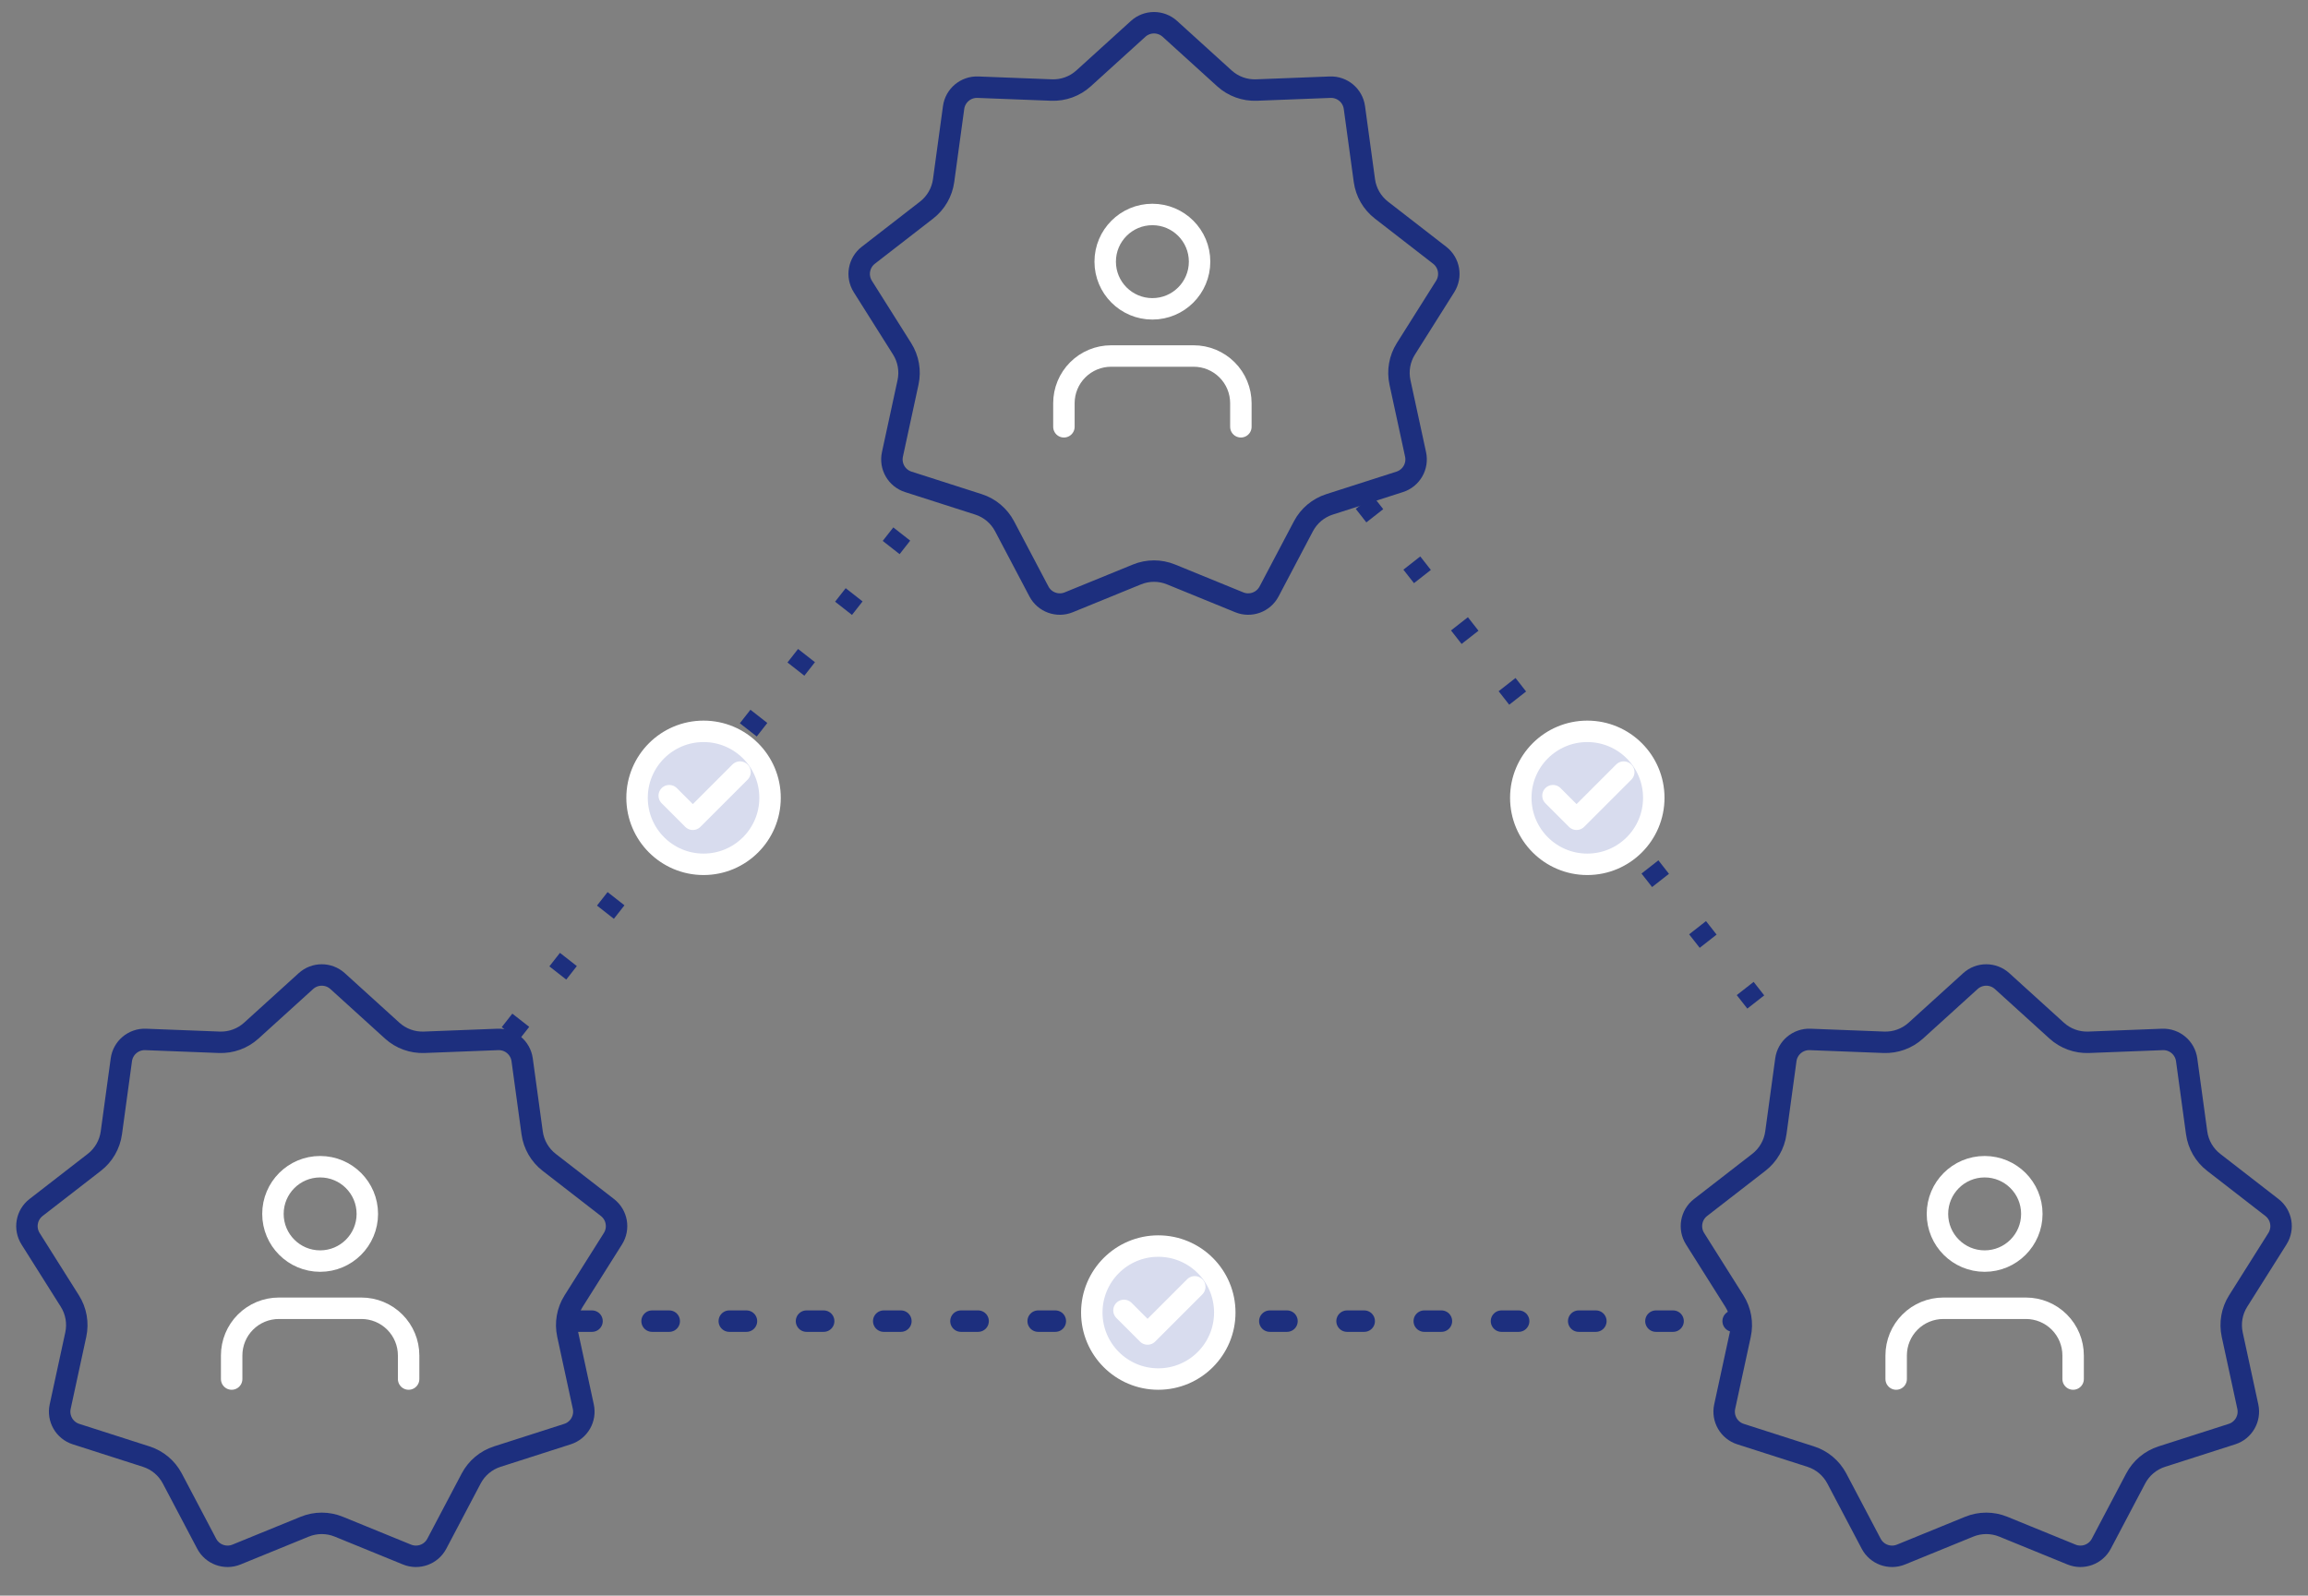 <svg width="269" height="186" viewBox="0 0 269 186" fill="none" xmlns="http://www.w3.org/2000/svg">
<rect x="0" y="0" width="269" height="186" fill="#808080" stroke="none"/>
<path d="M59.463 120.501L108.5 57.91M159 58.548L208.321 121.501" stroke="#1D2F7E" stroke-width="2.5" stroke-dasharray="2 7"/>
<path d="M241.625 160.75V158C241.625 156.541 241.046 155.142 240.014 154.111C238.983 153.079 237.584 152.5 236.125 152.5H226.5C225.041 152.5 223.642 153.079 222.611 154.111C221.579 155.142 221 156.541 221 158V160.75" stroke="white" stroke-width="2.5" stroke-linecap="round" stroke-linejoin="round"/>
<path d="M231.312 147C234.35 147 236.812 144.538 236.812 141.5C236.812 138.462 234.35 136 231.312 136C228.275 136 225.812 138.462 225.812 141.5C225.812 144.538 228.275 147 231.312 147Z" stroke="white" stroke-width="2.5" stroke-linecap="round" stroke-linejoin="round"/>
<path d="M229.652 114.364C230.701 113.413 232.299 113.413 233.348 114.364L239.711 120.138C240.729 121.061 242.068 121.548 243.441 121.495L252.026 121.163C253.441 121.108 254.666 122.136 254.857 123.538L256.021 132.051C256.208 133.412 256.92 134.647 258.006 135.489L264.796 140.753C265.915 141.62 266.192 143.195 265.438 144.393L260.857 151.661C260.125 152.824 259.877 154.227 260.168 155.57L261.986 163.968C262.286 165.351 261.486 166.736 260.139 167.168L251.958 169.792C250.649 170.212 249.557 171.128 248.916 172.344L244.911 179.945C244.251 181.197 242.749 181.744 241.438 181.209L233.485 177.961C232.213 177.441 230.787 177.441 229.515 177.961L221.562 181.209C220.251 181.744 218.749 181.197 218.089 179.945L214.084 172.344C213.443 171.128 212.351 170.212 211.042 169.792L202.861 167.168C201.514 166.736 200.714 165.351 201.014 163.968L202.832 155.57C203.123 154.227 202.875 152.824 202.143 151.661L197.562 144.393C196.808 143.195 197.085 141.62 198.204 140.753L204.994 135.489C206.08 134.647 206.792 133.412 206.979 132.051L208.143 123.538C208.334 122.136 209.559 121.108 210.974 121.163L219.559 121.495C220.932 121.548 222.271 121.061 223.289 120.138L229.652 114.364Z" stroke="#1D2F7E" stroke-width="2.5"/>
<path d="M144.625 49.75V47C144.625 45.541 144.046 44.142 143.014 43.111C141.983 42.08 140.584 41.5 139.125 41.5H129.5C128.041 41.5 126.642 42.08 125.611 43.111C124.579 44.142 124 45.541 124 47V49.75" stroke="white" stroke-width="2.5" stroke-linecap="round" stroke-linejoin="round"/>
<path d="M134.312 36C137.35 36 139.812 33.538 139.812 30.5C139.812 27.462 137.35 25 134.312 25C131.275 25 128.812 27.462 128.812 30.5C128.812 33.538 131.275 36 134.312 36Z" stroke="white" stroke-width="2.5" stroke-linecap="round" stroke-linejoin="round"/>
<path d="M132.652 3.364C133.701 2.413 135.299 2.413 136.348 3.364L142.711 9.138C143.729 10.061 145.068 10.548 146.441 10.495L155.026 10.163C156.441 10.108 157.666 11.136 157.857 12.538L159.021 21.051C159.208 22.412 159.92 23.647 161.006 24.489L167.796 29.753C168.915 30.62 169.192 32.195 168.438 33.393L163.857 40.661C163.125 41.824 162.877 43.227 163.168 44.57L164.986 52.968C165.286 54.351 164.486 55.736 163.139 56.168L154.958 58.792C153.649 59.212 152.557 60.128 151.916 61.344L147.911 68.945C147.251 70.197 145.749 70.744 144.438 70.209L136.485 66.961C135.213 66.441 133.787 66.441 132.515 66.961L124.562 70.209C123.251 70.744 121.749 70.197 121.089 68.945L117.084 61.344C116.443 60.128 115.351 59.212 114.042 58.792L105.861 56.168C104.514 55.736 103.714 54.351 104.014 52.968L105.832 44.57C106.123 43.227 105.875 41.824 105.143 40.661L100.562 33.393C99.808 32.195 100.085 30.62 101.204 29.753L107.994 24.489C109.08 23.647 109.792 22.412 109.979 21.051L111.143 12.538C111.334 11.136 112.559 10.108 113.974 10.163L122.559 10.495C123.932 10.548 125.271 10.061 126.289 9.138L132.652 3.364Z" stroke="#1D2F7E" stroke-width="2.5"/>
<path d="M47.625 160.75V158C47.625 156.541 47.045 155.142 46.014 154.111C44.983 153.079 43.584 152.5 42.125 152.5H32.5C31.041 152.5 29.642 153.079 28.611 154.111C27.579 155.142 27 156.541 27 158V160.75" stroke="white" stroke-width="2.5" stroke-linecap="round" stroke-linejoin="round"/>
<path d="M37.312 147C40.35 147 42.812 144.538 42.812 141.5C42.812 138.462 40.35 136 37.312 136C34.275 136 31.812 138.462 31.812 141.5C31.812 144.538 34.275 147 37.312 147Z" stroke="white" stroke-width="2.5" stroke-linecap="round" stroke-linejoin="round"/>
<path d="M35.652 114.364C36.701 113.413 38.299 113.413 39.348 114.364L45.711 120.138C46.729 121.061 48.068 121.548 49.441 121.495L58.026 121.163C59.441 121.108 60.666 122.136 60.857 123.538L62.022 132.051C62.208 133.412 62.92 134.647 64.006 135.489L70.796 140.753C71.915 141.62 72.192 143.195 71.438 144.393L66.857 151.661C66.125 152.824 65.877 154.227 66.168 155.57L67.986 163.968C68.286 165.351 67.486 166.736 66.139 167.168L57.958 169.792C56.649 170.212 55.557 171.128 54.916 172.344L50.911 179.945C50.251 181.197 48.749 181.744 47.438 181.209L39.485 177.961C38.213 177.441 36.787 177.441 35.515 177.961L27.561 181.209C26.251 181.744 24.749 181.197 24.089 179.945L20.084 172.344C19.443 171.128 18.351 170.212 17.042 169.792L8.861 167.168C7.514 166.736 6.714 165.351 7.014 163.968L8.832 155.57C9.123 154.227 8.875 152.824 8.143 151.661L3.562 144.393C2.808 143.195 3.085 141.62 4.204 140.753L10.994 135.489C12.08 134.647 12.792 133.412 12.979 132.051L14.143 123.538C14.334 122.136 15.559 121.108 16.974 121.163L25.559 121.495C26.932 121.548 28.271 121.061 29.289 120.138L35.652 114.364Z" stroke="#1D2F7E" stroke-width="2.5"/>
<circle cx="9" cy="9" r="7.75" transform="matrix(1 0 0 -1 73 102)" fill="#D8DCEE" stroke="white" stroke-width="2.5"/>
<path d="M78 92.75L80.75 95.5L86.25 90" fill="#D8DCEE"/>
<path d="M78 92.75L80.75 95.5L86.25 90" stroke="white" stroke-width="2.5" stroke-linecap="round" stroke-linejoin="round"/>
<circle cx="9" cy="9" r="7.75" transform="matrix(1 0 0 -1 176 102)" fill="#D8DCEE" stroke="white" stroke-width="2.5"/>
<path d="M181 92.75L183.75 95.5L189.25 90" fill="#D8DCEE"/>
<path d="M181 92.75L183.75 95.5L189.25 90" stroke="white" stroke-width="2.5" stroke-linecap="round" stroke-linejoin="round"/>
<path d="M67 154H202" stroke="#1D2F7E" stroke-width="2.5" stroke-linecap="round" stroke-linejoin="round" stroke-dasharray="2 7"/>
<circle cx="9" cy="9" r="7.75" transform="matrix(1 0 0 -1 126 162)" fill="#D8DCEE" stroke="white" stroke-width="2.5"/>
<path d="M131 152.75L133.75 155.5L139.25 150" fill="#D8DCEE"/>
<path d="M131 152.75L133.75 155.5L139.25 150" stroke="white" stroke-width="2.5" stroke-linecap="round" stroke-linejoin="round"/>
</svg>
